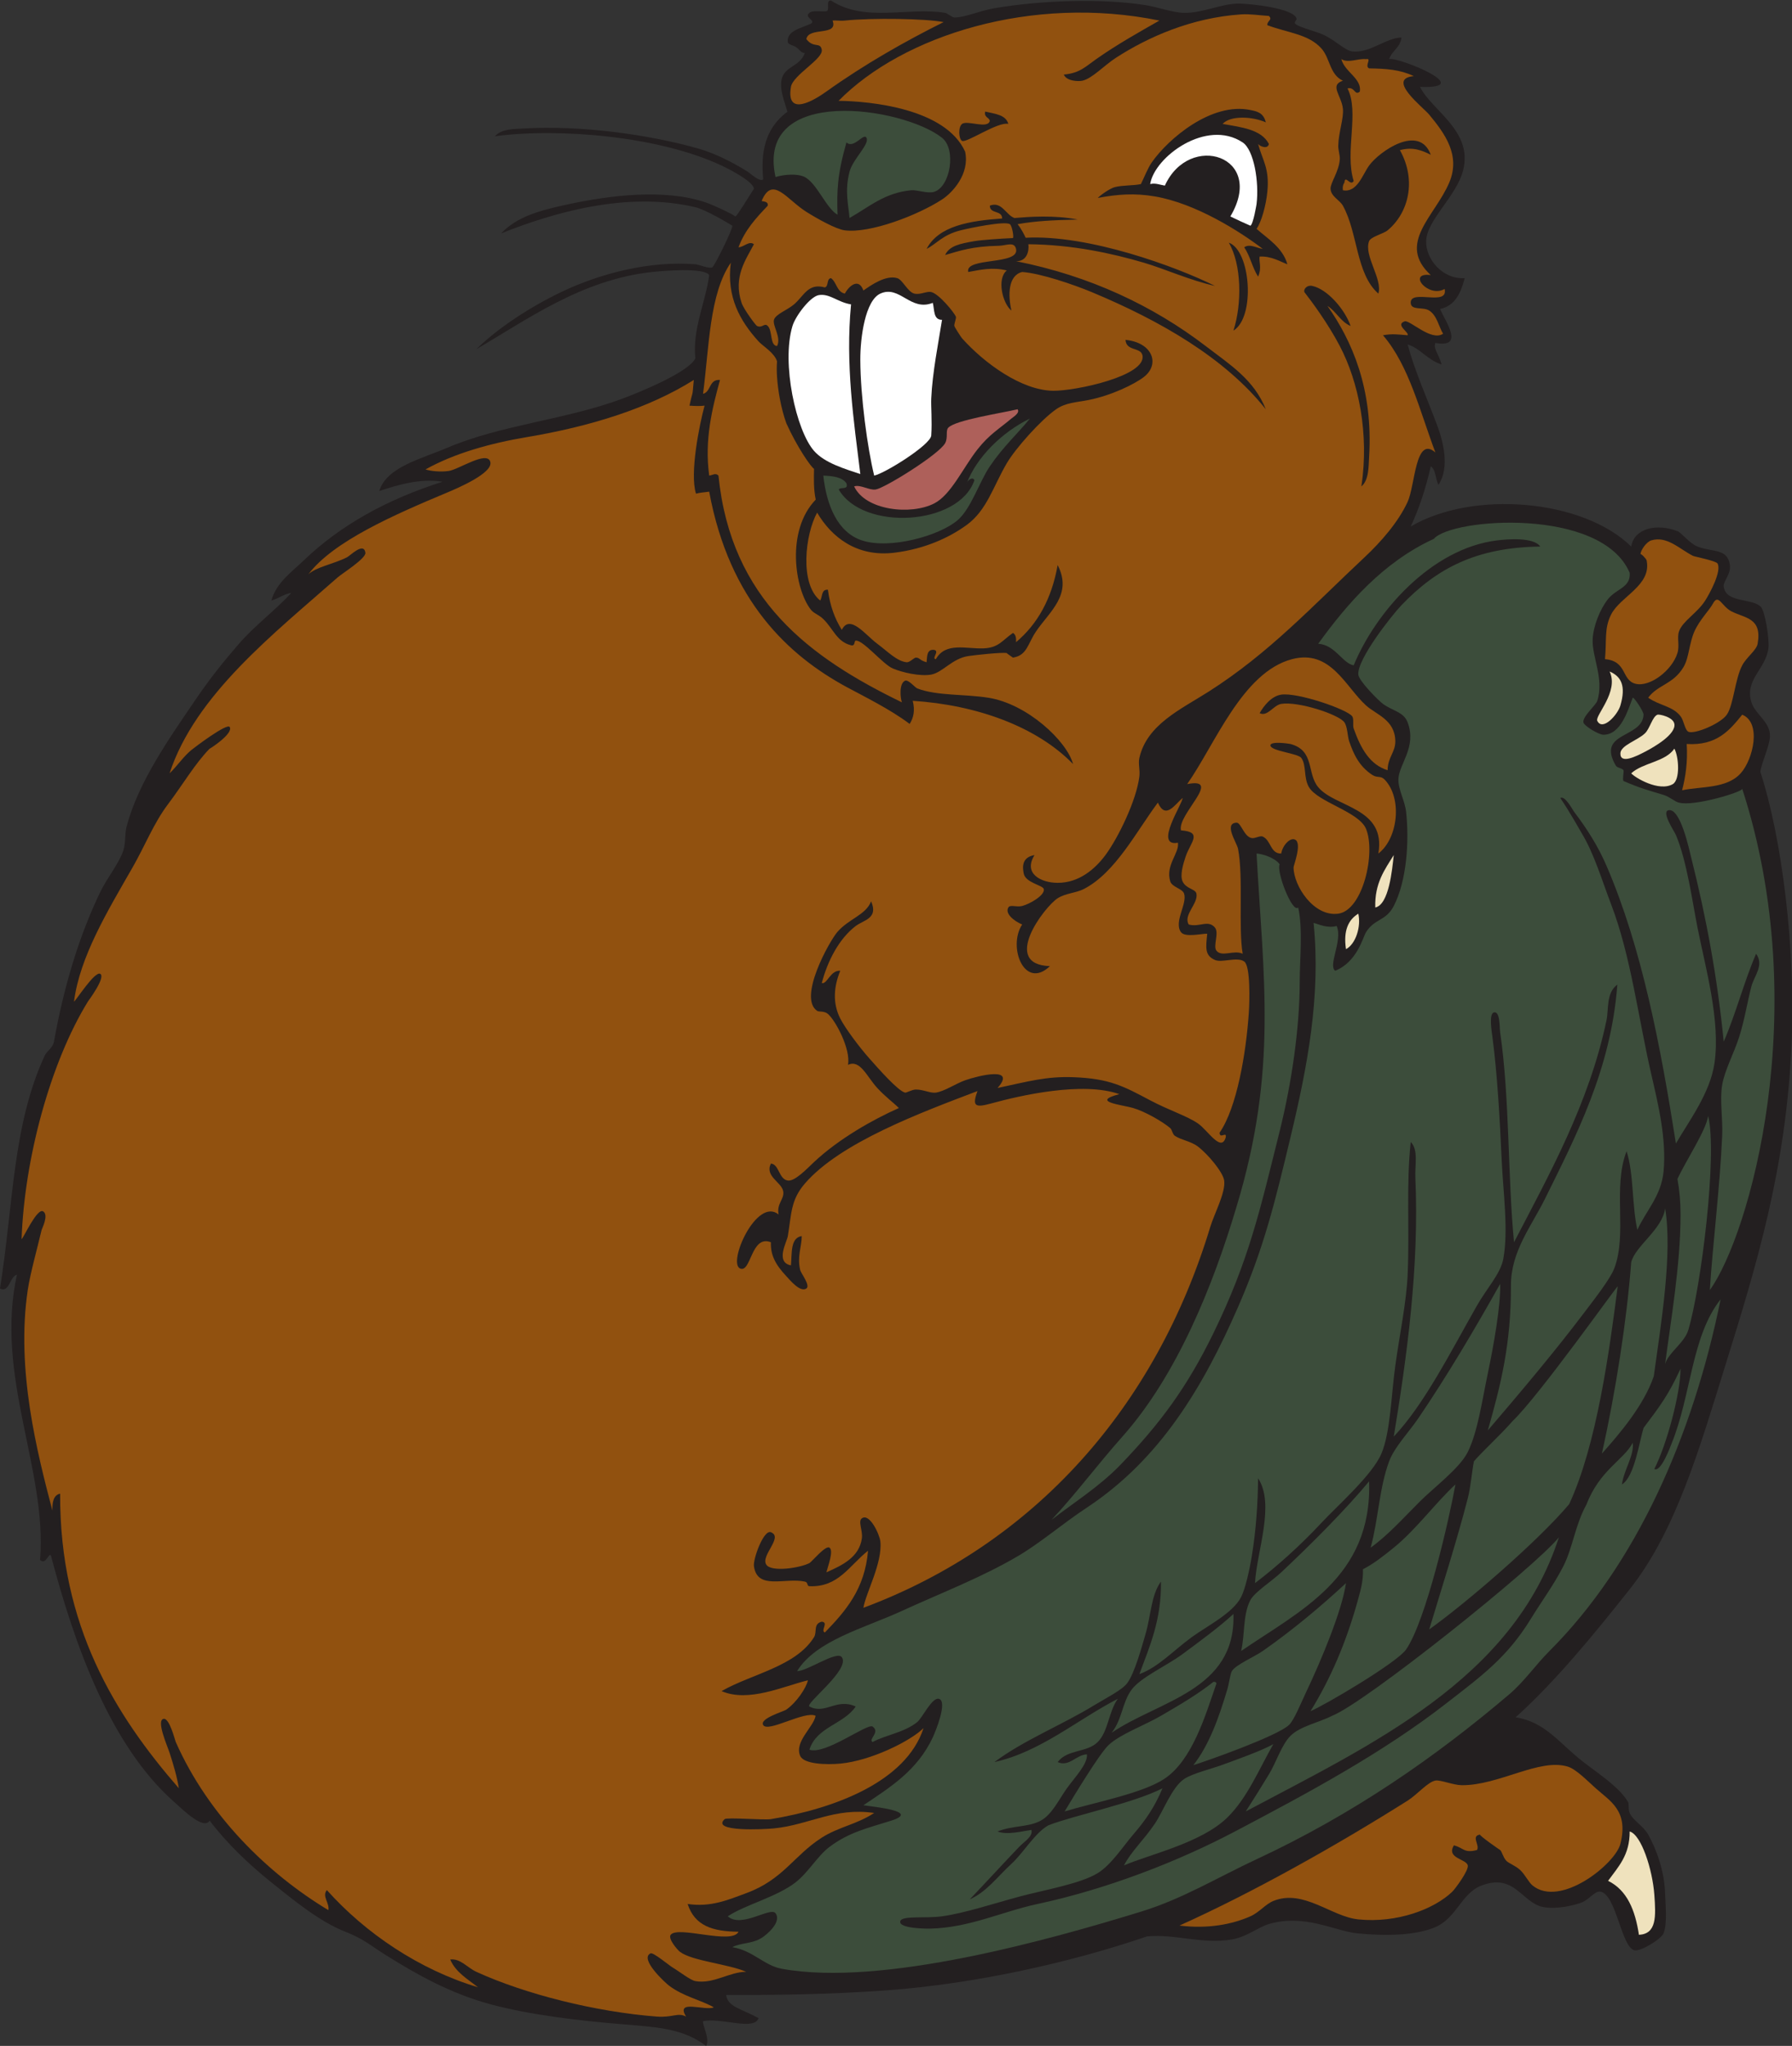 <?xml version="1.0" encoding="UTF-8" standalone="no"?>
<svg
   xmlns:dc="http://purl.org/dc/elements/1.1/"
   xmlns:cc="http://creativecommons.org/ns#"
   xmlns:rdf="http://www.w3.org/1999/02/22-rdf-syntax-ns#"
   xmlns:svg="http://www.w3.org/2000/svg"
   xmlns="http://www.w3.org/2000/svg"
   viewBox="0 0 743.68 848.64"
   height="848.64"
   width="743.68"
   xml:space="preserve"
   id="svg2"
   version="1.1"><rect x="0" y="0" width="743.68" height="848.64" fill="#333333" stroke="none"/><defs
     id="defs6" /><g
     transform="matrix(1.333,0,0,-1.333,0,848.64)"
     id="g10"><g
       transform="scale(0.1)"
       id="g12"><path
         id="path14"
         style="fill:#231f20;fill-opacity:1;fill-rule:evenodd;stroke:none"
         d="m 844.801,4497.6 c 15.082,55.19 63.785,89.24 100.801,124.8 113.858,109.38 259.508,190.21 431.998,244.8 -68.02,11.99 -142.79,-10.79 -196.8,-28.8 22.36,74.7 130.9,100.07 211.2,134.4 168.11,71.86 370.44,87.42 547.2,153.6 44.06,16.49 204,80.25 225.6,124.8 -9.57,91.65 31.99,174.81 43.2,259.19 -15.5,24.56 -147.4,12.84 -177.6,9.6 -220.63,-23.65 -392.2,-150.33 -547.2,-239.99 67.32,66.01 167.07,131.16 264,177.6 124.05,59.42 279.01,97.75 417.6,86.4 11.61,-0.95 41.53,-14.17 52.8,-9.61 6.15,2.5 64.24,119.46 62.4,129.61 -23.71,14.8 -86.33,50.77 -115.2,57.6 -214.9,50.78 -446.07,-18.18 -604.8,-81.6 48.73,51.01 114.77,70.72 211.2,91.2 124.76,26.49 297.52,49.58 427.2,4.8 20.98,-7.25 77.07,-32.79 91.2,-43.2 4.69,0.77 43.4,64.19 57.6,86.39 -2.32,20.27 -60.59,52.95 -100.79,72.01 -191.35,90.33 -502.31,118.15 -705.61,91.2 20.8,23.42 58.18,22.24 86.4,24 179.68,11.16 393.64,-18.77 547.2,-62.4 49.8,-14.16 103.99,-40.96 153.6,-72 7.41,-4.64 36.34,-32.58 48,-24 -3.83,51.92 -10.36,147.58 75.5,210.75 -8.52,30.02 -25.52,69.61 -17.9,101.24 9.95,41.27 56.93,38.66 72,81.61 -12.12,-0.64 -14.9,10.22 -28.8,19.19 -5.45,3.53 -23.07,7.02 -24,14.41 -4.38,34.77 38.23,42.5 72,57.59 16.43,10.54 -23.39,19.68 -4.8,33.61 10.31,8.89 35.16,3.23 52.8,4.8 12.39,3.62 -3.5,35.5 14.4,33.6 106.01,-69.48 240.59,-19.25 355.2,-38.4 7.18,-1.2 21.53,-14.28 28.8,-14.41 31.58,-0.53 79.19,21.03 124.8,28.81 143.35,24.45 331.91,31.52 470.39,9.59 40.72,-6.44 84.96,-23.48 120,-23.99 60.81,-0.91 116.12,29.74 172.81,28.8 33.03,-0.55 172.16,-14.3 177.6,-48 0.24,-1.49 -8.36,-10.86 -4.8,-14.41 12.88,-12.79 67.59,-23.15 96,-38.4 35.59,-19.1 61.41,-45.61 81.6,-47.99 55.13,-6.52 105.85,42.94 153.6,43.19 -3.66,-31.54 -29.72,-40.68 -38.4,-67.19 23.89,8.83 277.2,-93.19 96,-86.4 36.91,-74.08 165.29,-136.31 134.41,-259.2 -20.61,-81.97 -113.47,-154.48 -115.21,-220.81 -1.48,-55.99 50.78,-119.23 120,-115.19 -12.03,-45.57 -29.37,-85.82 -76.8,-96.01 18.76,-41.9 76.53,-121.92 -14.4,-105.59 -7.86,-17.87 11.63,-35.79 19.2,-67.21 -47.02,16.11 -66.05,50.7 -105.6,62.4 21.23,-80.27 59.68,-165.69 91.21,-249.6 20.12,-53.58 40.17,-133.4 4.79,-187.19 -10.16,19.32 -7.61,46.79 -24,57.6 -15.44,-67.76 -35.97,-130.43 -62.4,-187.2 192.47,113.42 535.46,85.87 686.4,-62.4 9.22,56.85 78.9,72.87 144,47.99 12.44,-4.75 37.55,-38.28 62.4,-47.99 47.77,-18.68 93.26,-4.41 100.81,-57.6 3.97,-28.04 -21.41,-50.82 -19.22,-67.2 6.91,-51.31 86.94,-34.85 115.21,-62.4 13.99,-13.64 27.56,-103.56 24.01,-129.61 -8.98,-65.58 -75.09,-97.94 -52.81,-167.99 12.3,-38.67 58.99,-60.79 57.6,-105.6 -0.95,-30.77 -27.88,-86.14 -29.9,-110.78 66.75,-204.87 110.71,-549.31 97.1,-849.22 -17.58,-386.98 -108.34,-683.8 -206.4,-998.4 -79.2,-254.1 -153.04,-513.65 -297.59,-696.01 -108.36,-136.69 -230.43,-286.45 -355.21,-398.4 92.8,-14.14 136.35,-81.296 211.2,-139.199 46.28,-35.789 113.38,-79.136 139.2,-124.793 3.33,-5.878 -0.45,-21.082 4.81,-33.601 9.62,-22.973 42.52,-40.395 57.59,-67.199 26.65,-47.395 51.55,-116.875 52.8,-187.2 0.47,-26.128 7.79,-87.332 -4.8,-120 -6.66,-17.312 -71.43,-58.003 -91.2,-52.8 -40.54,10.656 -56.54,174.453 -105.6,182.402 -17.23,2.781 -35.43,-24.824 -57.6,-33.602 -21.34,-8.457 -77.46,-22.375 -120,-14.406 -66.92,12.547 -88.34,106.211 -192,67.207 -63,-23.711 -77.83,-101.133 -144,-129.597 -62.52,-26.907 -158.88,-28.008 -244.8,-19.204 -68.69,7.036 -161.64,61.293 -273.6,28.801 -32.65,-9.472 -68.78,-40.254 -115.19,-48.008 -93.93,-15.664 -176.16,17.723 -264.01,9.598 -229.85,-78.836 -529.92,-147.508 -811.2,-167.996 -173.09,-12.598 -346.52,-14.949 -499.2,-14.395 4.11,-37.011 46.59,-42.402 100.8,-72 -13.81,-40.57 -115.9,2.555 -172.8,-9.601 -2.89,-10.535 22.41,-55.969 9.6,-76.797 -70.02,51.914 -140.67,57.648 -259.2,67.195 -138.93,11.195 -291.57,29.613 -412.79,62.407 -123.26,33.328 -227.3,91.453 -326.41,153.589 -44.64,28 -68.02,49.817 -124.8,72.004 -79.97,31.25 -160.415,97.598 -230.399,153.606 C 774.602,564.973 705.816,630.84 652.805,700.789 633.906,671.184 573.02,731.379 537.602,763.191 342.207,938.75 231.93,1247.88 158.402,1526.4 c -7.781,7.99 -14.785,-30.84 -33.601,-14.41 C 147.344,1793.95 -16.91,2083.98 52.805,2400 29.566,2393.32 29.031,2342.09 0,2356.8 c 41.68,259.88 38.66,507.35 139.199,724.79 6.324,13.66 25.442,24.43 28.805,43.21 30.238,168.85 77.367,327.34 144,465.59 21.859,45.37 57.715,87.21 71.996,129.6 7.645,22.7 4.301,51.18 9.598,72.01 35.933,141.16 139.047,284.9 216.004,398.39 42.332,62.44 86.839,118.07 134.398,172.8 49.801,57.32 111.613,102.46 163.203,158.41 -23.176,-3.76 -37.73,-16.69 -62.402,-24 v 0" /><path
         id="path16"
         style="fill:#91510f;fill-opacity:1;fill-rule:evenodd;stroke:none"
         d="m 2937.6,6297.6 c -119.17,-59.46 -246.59,-131.41 -364.8,-216 -36.08,-25.83 -126.56,-82.05 -110.4,14.4 6.16,36.78 100.67,87.01 96,115.2 -4.32,26.01 -25.49,3.8 -48,33.6 6.83,39.16 100.4,7.67 81.6,57.6 10.87,1.26 23.08,-1.6 38.4,0 83.69,8.69 253.53,6.18 307.2,-4.8 v 0" /><path
         id="path18"
         style="fill:#3c4d3b;fill-opacity:1;fill-rule:evenodd;stroke:none"
         d="m 2644.8,5688 c -3.36,41.01 -15.59,84.47 0,144 10.48,40 63.45,85.8 52.8,105.6 -9.02,16.78 -39.09,-35.8 -62.4,-14.41 -28.87,-100.93 -30.05,-152.33 -27.66,-225.12 -36.87,21.06 -66.06,103.57 -106.74,119.53 -19.94,7.82 -56.84,6.87 -86.4,-2.07 -63.38,287.96 396.23,218.6 518.4,122.07 44.79,-35.4 26.47,-151.33 -24,-168.01 -20.26,-6.69 -53.76,6.56 -72,4.8 -82.43,-7.91 -129.39,-50.73 -192,-86.39 v 0" /><path
         id="path20"
         style="fill:#ffffff;fill-opacity:1;fill-rule:evenodd;stroke:none"
         d="m 3830.4,5692.8 c 111.91,188.53 -127.74,264.04 -203.85,96 -13.97,2.12 -29.65,8.97 -45.75,4.79 13.22,84.49 175.2,204.52 288,129.6 35.12,-23.31 51.66,-123.03 43.2,-191.99 -0.05,-0.36 -10.15,-62.63 -19.2,-67.2 -22.72,10.1 -37.16,16.54 -62.4,28.8 v 0" /><path
         id="path22"
         style="fill:#ffffff;fill-opacity:1;fill-rule:evenodd;stroke:none"
         d="m 2904,5424 c 5.67,-21.54 1.21,-53.19 28.8,-52.8 -11.63,-73.52 -29.78,-162.82 -33.6,-244.8 -1.14,-24.58 3.1,-70.62 0,-115.2 -1.5,-28.66 -144.01,-117.77 -177.6,-124.8 -20.85,84.87 -42.74,245.18 -43.2,360 -0.28,70.45 15.41,185.06 62.4,206.4 60.37,27.4 93.5,-56.72 163.2,-28.8 v 0" /><path
         id="path24"
         style="fill:#ffffff;fill-opacity:1;fill-rule:evenodd;stroke:none"
         d="m 2649.6,5419.19 c -18.2,-185.97 8.78,-364.61 28.8,-527.99 -47.92,16.22 -110.65,34.07 -144,71.99 -56.06,63.75 -102.13,273.6 -67.2,388.81 9.56,31.53 55.11,91.37 81.6,96 34.19,5.96 58.7,-22.14 100.8,-28.81 v 0" /><path
         id="path26"
         style="fill:#ae605a;fill-opacity:1;fill-rule:evenodd;stroke:none"
         d="m 3168,5092.8 c 8.36,-11.39 -14,-24.4 -19.2,-28.8 -37.8,-32.07 -68.52,-48.97 -105.6,-96 -45.2,-57.35 -81.91,-140.81 -134.4,-168.01 -72.36,-37.48 -214.45,-22.45 -249.6,52.8 19.54,6.52 46.78,-12.75 67.2,-9.6 28.09,4.33 196.5,108.88 216,144.01 9.65,17.37 1.06,38.55 9.6,48 21.83,24.13 165.18,45.45 216,57.6 v 0" /><path
         id="path28"
         style="fill:#91510f;fill-opacity:1;fill-rule:evenodd;stroke:none"
         d="m 4996.8,4315.2 c 5.54,62.03 -2.75,95.66 19.2,139.19 28.41,56.35 126.57,90.27 110.39,168.01 -1.23,5.96 -18.96,23.2 -19.19,19.2 0.75,13.2 18.78,38.7 33.6,43.19 48.88,14.84 87.62,-26.63 129.6,-47.99 5.71,-2.91 71.9,-15.37 76.8,-24 13.17,-23.21 -23.05,-91.1 -38.4,-115.2 -25.04,-39.33 -70.36,-63.68 -81.6,-96 -6.85,-19.7 2.41,-43.6 -4.8,-67.21 -16.42,-53.74 -85.04,-106.29 -129.6,-96 -45.74,10.57 -25.81,70.79 -96,76.81 v 0" /><path
         id="path30"
         style="fill:#91510f;fill-opacity:1;fill-rule:evenodd;stroke:none"
         d="m 5131.2,4195.2 c 30.25,40.98 78.19,41.3 110.4,96 16.82,28.56 17.19,73.55 33.61,110.4 15.92,35.77 46.98,66.51 57.59,86.4 17.37,32.51 26.88,-8.18 57.6,-24 42.72,-22 95.85,-19.54 81.6,-100.81 -3.6,-20.53 -34.54,-41.6 -48,-67.19 -22.63,-43.06 -27.01,-123.4 -48,-153.6 -19.67,-28.31 -102.3,-62.42 -120,-52.81 -10.9,5.93 -13.49,34.51 -24,48.01 -24.83,31.88 -64.47,32.45 -100.8,57.6 v 0" /><path
         id="path32"
         style="fill:#91510f;fill-opacity:1;fill-rule:evenodd;stroke:none"
         d="m 4320,3969.59 c -55.2,17.29 -83.04,66.58 -105.6,129.61 -3.65,10.19 1.54,30.08 -4.8,38.4 -16.77,22 -170.33,74.68 -220.8,67.2 -30.42,-4.52 -54.09,-34.51 -67.2,-57.6 24.38,-12.24 42.68,24.67 67.2,28.8 51.8,8.71 179.61,-32.57 196.81,-57.61 9.53,-13.9 9.7,-43.67 14.39,-57.59 13.4,-39.77 31.04,-78.77 72,-105.6 16.42,-10.76 26.11,-1.74 38.4,-14.4 56.49,-58.17 41.91,-184.24 -19.2,-230.41 24.77,143.82 -134.09,142.49 -187.2,206.41 -36.23,43.59 -10.16,113.92 -86.4,134.4 -3.64,0.97 -64.03,10.03 -62.39,-4.8 1.88,-17.28 85.45,-24.21 95.99,-38.4 16.66,-22.43 6.69,-62.32 24.01,-91.2 28.22,-47.12 155.27,-75.94 177.59,-129.6 31.01,-74.55 -9.82,-253.61 -86.41,-264.01 -75.93,-10.3 -138.73,85.95 -139.19,144.01 -0.05,6.16 27.28,75.24 4.8,86.39 -15.44,7.66 -38.93,-17.46 -43.2,-43.2 -34.21,-0.73 -30.9,40.45 -57.6,52.8 -7.85,3.63 -23.56,-6.21 -33.6,-4.8 -24.68,3.5 -33.83,48.76 -48,48.01 -40.94,-2.2 1.04,-62.21 4.8,-81.6 16.99,-87.42 0.55,-244.98 14.4,-326.41 -26.6,13.29 -64.58,-11.49 -81.6,9.61 -11.48,14.23 9.13,55.39 -4.8,72 -21.38,25.47 -48.53,-0.09 -81.6,9.59 -17.83,29.81 30.31,65.01 24,96.01 -3.06,15.05 -32.63,14.42 -43.2,38.39 -8.44,19.13 1.6,52.72 9.6,76.81 14.73,44.32 54.81,76.66 -14.4,81.6 -13.14,48.38 132.29,166.35 19.2,144 86.94,123.75 171.69,348.08 326.4,388.8 120.17,31.62 166,-85.59 230.4,-144 31.63,-28.68 89.74,-44.15 91.2,-110.4 0.79,-35.42 -23.48,-49.73 -24,-91.21 v 0" /><path
         id="path34"
         style="fill:#efe2bd;fill-opacity:1;fill-rule:evenodd;stroke:none"
         d="m 5011.2,4276.8 c 36.21,-15.3 51.29,-44.9 33.6,-105.6 -8.49,-29.15 -55.5,-81.16 -72,-48.01 -8.11,16.3 68.29,90.62 38.4,153.61 v 0" /><path
         id="path36"
         style="fill:#efe2bd;fill-opacity:1;fill-rule:evenodd;stroke:none"
         d="m 5160,4142.4 c 5.14,2.07 49.23,-6.89 52.8,-28.81 5.15,-31.61 -59.45,-69.95 -91.2,-86.39 -26.6,-13.79 -78.13,-40.21 -76.8,-4.8 0.94,24.99 54.05,40.1 76.8,62.4 14.92,14.63 22.68,51.27 38.4,57.6 v 0" /><path
         id="path38"
         style="fill:#91510f;fill-opacity:1;fill-rule:evenodd;stroke:none"
         d="m 5424,4142.4 c 60.59,-24.45 34.47,-138.88 -4.8,-182.4 -43.7,-48.45 -123.71,-40.25 -182.4,-52.8 10.91,41.89 17.81,87.79 14.4,144 93.73,-5.74 133.37,42.62 172.8,91.2 v 0" /><path
         id="path40"
         style="fill:#efe2bd;fill-opacity:1;fill-rule:evenodd;stroke:none"
         d="m 5212.8,4036.8 c 13.88,-25.76 18.41,-96.34 -4.8,-110.4 -43.21,-25.13 -118.71,20.67 -129.6,33.6 36.85,33.54 105.78,35.02 134.4,76.8 v 0" /><path
         id="path42"
         style="fill:#efe2bd;fill-opacity:1;fill-rule:evenodd;stroke:none"
         d="m 4339.2,3705.6 c -5.08,-46.39 -15.03,-154.24 -57.6,-163.2 -2.25,75.85 29.42,117.78 57.6,163.2 v 0" /><path
         id="path44"
         style="fill:#efe2bd;fill-opacity:1;fill-rule:evenodd;stroke:none"
         d="m 4228.8,3523.19 c 9.13,-39.58 -7.78,-94.58 -38.4,-110.39 -8.65,58.25 7.55,91.65 38.4,110.39 v 0" /><path
         id="path46"
         style="fill:#3c4d3b;fill-opacity:1;fill-rule:evenodd;stroke:none"
         d="m 5317.98,2893.98 c 29.5,-119.36 -22.02,-534.28 -61.98,-666.78 -12,-39.81 -62.07,-69.82 -72,-105.61 16.57,129.87 48,305.51 48,465.61 0,38.2 -3.33,75.6 -9.6,110.4 26.14,57.2 89.41,151.39 95.58,196.38 v 0" /><path
         id="path48"
         style="fill:#3c4d3b;fill-opacity:1;fill-rule:evenodd;stroke:none"
         d="m 5184,2606.4 c 23.63,-141.6 -13.29,-363.05 -35.34,-522.75 -31.48,-91.98 -108.64,-181.27 -161.46,-240.46 43.18,194.99 77.25,412.81 91.2,595.21 12.37,51 97.35,102.14 105.6,168 v 0" /><path
         id="path50"
         style="fill:#3c4d3b;fill-opacity:1;fill-rule:evenodd;stroke:none"
         d="m 5036.34,2363.43 c -25.6,-199.58 -65.36,-494.03 -151.09,-677.71 -98.44,-116.73 -321.62,-308.32 -435.65,-389.72 35.9,119.8 85.67,274.19 120,407.99 9.89,38.54 12.26,80.94 19.2,115.21 27.99,32.44 84.09,83.36 120,124.79 83.43,79.6 326.49,423.18 327.54,419.44 v 0" /><path
         id="path52"
         style="fill:#3c4d3b;fill-opacity:1;fill-rule:evenodd;stroke:none"
         d="m 4262.4,1756.8 c 10.15,-299.76 -217.24,-403.56 -398.4,-528 12.25,51.99 4.91,112.74 28.8,158.4 13.09,25.01 66.04,58.3 96,86.39 91.11,85.44 201.63,196.07 273.6,283.21 v 0" /><path
         id="path54"
         style="fill:#3c4d3b;fill-opacity:1;fill-rule:evenodd;stroke:none"
         d="m 4531.2,1747.2 c -18.93,-105.68 -91.47,-423.75 -153.6,-513.61 -28.64,-41.39 -255.29,-174.66 -297.6,-192 60.82,98.53 111.13,212.25 148.8,350.4 7.57,27.74 15.73,56.37 14.4,91.2 32.86,16.61 65.32,42.36 96,67.21 69.16,56.01 131.17,140.83 192,196.8 v 0" /><path
         id="path56"
         style="fill:#3c4d3b;fill-opacity:1;fill-rule:evenodd;stroke:none"
         d="M 4853.25,1582.62 C 4710.17,1138.88 4266.24,936.25 3878.4,729.602 c 24.65,38.062 46.81,74.031 72,115.195 22.49,36.734 39.25,91.824 67.2,120 29.84,30.074 90.71,42.133 129.6,62.403 102.1,39.55 632.01,463.03 706.05,555.42 v 0" /><path
         id="path58"
         style="fill:#3c4d3b;fill-opacity:1;fill-rule:evenodd;stroke:none"
         d="m 4190.4,1440 c -12.21,-85.49 -76.85,-240.07 -124.79,-340.8 -14.85,-31.18 -36.92,-86.17 -52.81,-100.802 -37.71,-34.699 -249.95,-109.882 -297.59,-124.804 48.4,61.648 78.68,145.016 105.59,235.206 5.59,18.73 9.5,49.83 14.41,57.6 12.52,19.88 70.79,44.8 95.99,62.4 93.7,65.41 181.07,138.79 259.2,211.2 v 0" /><path
         id="path60"
         style="fill:#3c4d3b;fill-opacity:1;fill-rule:evenodd;stroke:none"
         d="m 3840,1343.99 c 8.11,-238.51 -232.8,-269.59 -379.2,-369.595 33.12,41.585 32.79,94.855 62.4,134.405 28.91,38.61 107.96,73.24 158.4,110.4 59.79,44.04 116.39,86.14 158.4,124.79 v 0" /><path
         id="path62"
         style="fill:#3c4d3b;fill-opacity:1;fill-rule:evenodd;stroke:none"
         d="m 3314.55,729.602 c 28.11,47.046 108.39,179.753 136.65,206.394 36.33,34.258 109.41,60.059 163.2,91.204 61.41,35.55 117.75,69.19 163.2,105.59 5.58,0.78 8.54,-1.05 9.6,-4.79 -34.75,-100.61 -75.56,-240.297 -163.2,-297.602 -69.08,-45.171 -215.85,-72.546 -309.45,-100.796 v 0" /><path
         id="path64"
         style="fill:#3c4d3b;fill-opacity:1;fill-rule:evenodd;stroke:none"
         d="m 3964.25,939.141 c -45.16,-79.676 -81.31,-168.008 -143.45,-228.743 -81.07,-79.246 -243.44,-114.89 -321.6,-148.804 23.53,44.976 60.64,77.515 96.01,129.597 26.02,38.332 53.21,113.77 91.18,139.207 27.89,18.665 86.6,31.321 129.61,48 12.69,4.922 113.12,39.747 148.25,60.743 v 0" /><path
         id="path66"
         style="fill:#91510f;fill-opacity:1;fill-rule:evenodd;stroke:none"
         d="m 4598.4,609.602 c -40.84,-11.086 -41.64,6.921 -72.01,14.39 -24.59,-40.769 38.55,-41.734 43.21,-62.398 3.54,-15.703 -39.87,-73.742 -48,-81.594 -56.69,-54.687 -172.71,-98.699 -292.8,-86.406 -84.41,8.64 -170.05,95.066 -264,57.597 -25.05,-9.992 -44.06,-35.632 -72,-48 -56.75,-25.117 -132.49,-39.753 -220.8,-28.796 226.44,101.906 485.21,246.816 710.4,388.796 29.94,18.887 62.16,57.832 86.4,62.407 15.45,2.91 55.09,-14.114 81.6,-14.407 115.71,-1.25 242.26,85.403 331.2,57.61 24.83,-7.766 59.75,-43.266 86.4,-67.207 44.68,-40.141 102.83,-69.68 76.8,-172.793 -15.89,-62.973 -187.33,-200.285 -273.6,-129.602 -12.2,9.992 -23.2,33.789 -38.4,47.996 -14.71,13.75 -35.16,20.453 -43.2,28.801 -9.84,10.215 -13.53,28.574 -19.2,33.606 3.88,-3.442 -68.63,47.019 -62.4,47.996 -29.64,-4.629 -0.19,-32.207 -9.6,-47.996 v 0" /><path
         id="path68"
         style="fill:#efe2bd;fill-opacity:1;fill-rule:evenodd;stroke:none"
         d="m 5073.61,667.195 c 36,-9.715 71.06,-117.976 76.79,-196.797 4.94,-67.898 7.44,-121.804 -48,-124.8 -11.45,76.55 -36.88,139.109 -96.01,167.996 30.84,42.765 67.8,79.414 67.22,153.601 v 0" /><path
         id="path70"
         style="fill:#91510f;fill-opacity:1;fill-rule:evenodd;stroke:none"
         d="m 3667.2,3743.99 c 4.92,-32.58 -39.21,-69.34 -24,-120 5.58,-18.56 37.98,-22.49 43.19,-38.39 10.47,-31.91 -32.92,-88.22 -9.59,-120 12.83,-17.49 66.21,-3.8 81.6,-4.8 -4.36,-43.35 -8.3,-67.44 24,-81.6 22.07,-9.68 69.03,10.84 91.21,-4.81 19.87,-14.02 16.6,-125.5 14.39,-158.39 -8.46,-126.2 -37.16,-296.6 -91.2,-374.41 0.87,-20.91 22.81,5.73 19.2,-14.39 -13.93,-48.22 -55.67,22.04 -86.4,43.2 -34.27,23.59 -88.31,40.06 -148.8,71.99 -81.13,42.84 -125.04,67.98 -240,72 -83.94,2.95 -138.68,-13.13 -235.19,-33.6 60.82,68.48 -60.05,38.27 -100.81,24.01 -28.3,-9.91 -64.9,-34.67 -91.19,-38.4 -17.39,-2.46 -38.4,9.67 -62.41,9.6 -11.96,-0.04 -29.27,-10.71 -33.6,-9.6 -22.19,5.64 -80.83,72.34 -110.4,105.59 -33.31,37.48 -75.93,94.99 -91.2,124.81 -24.76,48.38 -19.94,100.51 0,148.8 -31.12,2.23 -40.44,-42.63 -57.6,-38.4 17.72,68.07 53.38,137.85 105.6,177.6 24.77,18.84 71.49,23.39 48,76.8 -16.89,-43.2 -69.58,-53.81 -105.59,-96 -24.65,-28.87 -122.57,-204.11 -62.41,-244.81 5.72,-3.86 21.9,0.41 33.6,-9.6 23.3,-19.91 71.58,-109.49 62.4,-158.4 37.89,17.89 58.34,-36.38 91.2,-72 26.19,-28.38 49.24,-44.35 67.2,-62.39 -80.16,-35.61 -186.43,-95.26 -264,-168 -21.97,-20.61 -59.54,-60.68 -81.6,-57.61 -28.45,3.98 -27.04,50.95 -52.8,52.81 -19.79,-40.23 33.57,-57.57 38.4,-86.4 4.14,-24.74 -21.36,-38.03 -14.4,-72 -68.27,55.4 -159.39,-150.74 -120,-168 34.71,-15.22 33.82,105.94 96,81.59 -1.39,-39.13 13.48,-68.88 48,-105.59 10.46,-11.13 43.13,-51.61 62.4,-38.4 13.55,9.27 -16.73,46.98 -19.2,57.59 -10.05,43.2 4.83,71.62 4.8,105.61 -35.89,-5.71 -30.03,-53.16 -33.6,-91.2 -49.62,9.66 -12.52,73.23 -9.6,91.2 11.52,70.94 9.03,112.27 52.8,163.19 110.12,128.12 363.97,222.05 537.6,288 -17.47,-47.64 -7.34,-52.3 43.19,-38.4 90.16,24.83 284.51,69.14 398.41,28.8 -91.16,-23.7 8.12,-32.9 43.2,-43.19 36.67,-10.76 90.84,-41.76 115.2,-62.4 5.82,-4.93 7.07,-19.09 14.4,-24.01 20.24,-13.57 49.62,-16.49 72,-33.59 32.07,-24.5 78.13,-80.16 81.6,-105.61 5.06,-37.11 -30.93,-103.44 -43.2,-143.99 -169.69,-560.84 -547.16,-986.67 -1080,-1185.61 7.65,47.04 59.66,139.03 52.8,206.41 -2.19,21.53 -33.57,89.46 -57.6,71.99 -12.84,-9.32 3.42,-38.25 0,-62.39 -8.32,-58.79 -60.79,-83.63 -110.4,-105.61 4.68,19.29 23.39,67.09 9.6,76.81 -12.14,8.55 -55.02,-44.17 -62.4,-48.01 -29.54,-15.34 -119.14,-28.91 -134.4,-4.79 -18.18,28.75 54.22,85.06 14.4,100.8 -22.6,8.92 -55.87,-83.35 -52.8,-105.61 10.42,-75.52 95.86,-34.9 158.4,-47.99 11.37,-2.39 5.43,-14.05 14.4,-14.4 90.36,-3.6 123.36,63.6 182.4,110.39 -9.92,-119.68 -70.6,-188.59 -134.4,-254.39 -14.6,6.18 13.09,31.17 -9.6,33.6 -27.2,-6.43 -14.12,-32.15 -24,-48.01 -57.2,-91.8 -193.58,-114.05 -287.99,-167.99 84.23,-36.47 192.57,15.32 268.79,33.6 -4.79,-23.05 -34.64,-68.32 -67.2,-91.2 -8.74,-6.15 -84.12,-27.49 -72,-48.002 14.57,-24.668 129.85,45.622 163.2,28.802 -6.36,-35.509 -66.94,-80.481 -48,-124.805 10.97,-25.657 80.65,-28.125 124.8,-23.997 96.01,8.973 219.27,70.567 259.21,110.403 C 2820.1,819.973 2594.25,737.676 2400,705.598 c -21.11,-3.489 -137.38,6.132 -144,0 -43.61,-40.422 122.27,-31.907 153.6,-28.801 109.86,10.898 188.99,66.25 312,48 -55.51,-36.203 -111.09,-43.391 -163.2,-76.801 -87.67,-56.219 -119.69,-130.215 -235.2,-172.801 -57.31,-21.132 -110.14,-44.172 -182.4,-33.601 22.06,-68.11 77.61,-85.656 158.4,-86.399 -20.35,-41.64 -188.88,19.864 -211.2,-9.597 -9.02,-11.914 20.66,-46.594 28.8,-52.805 37.79,-28.801 152.52,-38.203 206.4,-62.395 -51.29,0.649 -102.11,-38.843 -158.4,-28.804 -15.23,2.722 -48.05,28.711 -72,43.203 -10.41,6.297 -59.1,46.902 -67.2,43.199 -36.48,-16.695 46.33,-92.359 57.6,-100.801 45.34,-33.941 96.61,-43.465 139.2,-67.195 -27.17,-12.227 -120.81,26.746 -86.4,-28.809 -25.92,13.567 -42.07,-3.781 -91.2,0 -190.33,14.649 -408.5,69.289 -561.6,139.207 -28.77,13.137 -49.72,42.344 -81.6,38.403 17.39,-40.215 54.42,-60.793 86.4,-86.406 -183.28,55.125 -350.23,168.171 -470.4,302.402 -16.08,-19.531 8.75,-39.074 4.8,-62.402 -187.412,112.703 -373.306,293.359 -475.197,523.203 -2.539,5.718 -19.754,76.522 -38.402,72.002 -22.938,-5.56 12.898,-85.823 19.203,-105.608 12.172,-38.203 22.371,-70.969 28.797,-110.398 -197.996,227.806 -371.34,505.186 -369.598,916.806 -21.019,-4.59 -24.621,-26.58 -24,-52.8 -46.894,178.44 -113.871,437.61 -76.797,686.39 7.781,52.27 30.43,132.56 43.196,187.21 0.902,3.86 23.035,46.03 4.796,57.6 -18.992,12.04 -62.379,-85.25 -67.195,-86.4 8.793,249.42 89.219,548.83 206.402,739.19 0.997,1.63 56.754,76.03 38.399,86.41 -16.762,9.47 -76.344,-84.43 -81.606,-86.41 18.04,139.57 103.977,280.76 182.407,417.61 38.836,67.77 65.703,137.67 110.398,196.79 45.735,60.51 83.637,125.92 129.602,172.81 -2.903,-2.96 74.539,46.17 62.394,67.19 -7.988,13.84 -112.5,-65.74 -120,-71.99 -25.011,-20.85 -43.933,-49.89 -67.195,-72 79.73,243.75 324.223,434.15 523.196,609.59 13.66,12.05 88.96,59.16 86.4,76.81 -5.01,34.53 -47.12,-9.17 -57.6,-14.4 -43.04,-21.48 -95.52,-29.73 -120,-52.8 76.93,102.18 265.64,184.75 432,254.39 33.2,13.9 144.86,61.39 134.41,96 -10.71,35.41 -98.44,-24.5 -129.61,-28.79 -25.04,-3.46 -53.89,-0.9 -72,4.8 90.45,50.56 202.91,81.68 316.8,100.8 196.28,32.94 377.84,89.21 518.4,177.6 -5.35,-61.86 -1.64,-24.48 -13.38,-79.94 17.85,-1.22 32.01,-1.76 46.89,0 -16.21,-60.19 -46.72,-210.68 -26.65,-273.9 14,3.88 24.84,3.76 41.07,6.31 63.2,-342.11 249.45,-511.25 427.27,-607.68 51.09,-27.7 138.07,-70.28 196.8,-115.2 11.91,18.58 17.41,41.32 9.6,72.01 199.99,-12.85 386.4,-80.78 499.2,-196.81 -19.64,72.23 -143.31,187.5 -264,206.41 -74.81,11.71 -159.42,5.53 -220.8,28.79 -7.6,2.88 -27.8,28.71 -38.4,24.01 -18.91,-8.39 -14.91,-53.68 -9.6,-67.2 -286.64,138.95 -532.1,319.1 -571.2,705.6 -8.97,9.39 -17.58,1.48 -28.8,0 -15.44,111.92 9.77,210.49 33.6,297.6 -34.81,2.81 -27.26,-36.74 -52.8,-43.2 19.24,145.56 19.36,310.23 86.4,407.99 -13.52,-106.46 28.31,-180.65 86.4,-244.79 13.19,-14.57 49.9,-35.55 57.6,-62.4 -1.5,-16.96 -0.91,-33.49 0,-48.01 2.67,-42.39 12.21,-97.72 28.8,-144 33.39,-74.38 77.02,-136.77 86.4,-142.17 -0.59,-28.47 -1.76,-63.73 5.24,-95.79 -93.51,-96.59 -65.48,-278.94 -14.84,-342.84 9.16,-11.55 24.16,-14.88 38.4,-28.8 31.74,-31.01 41.56,-70.33 86.4,-81.6 13.74,-3.45 8.94,13.65 14.4,14.41 22.48,3.12 84.68,-73.36 115.2,-86.4 29.15,-12.46 85.21,-25.6 120,-19.2 35.51,6.52 65.12,49.89 115.2,57.59 22.58,3.48 102.55,11.9 120,9.6 -2.87,0.38 19.56,-14.34 19.21,-14.39 44.2,6.84 45.71,42.89 72,81.6 42.17,62.13 114.55,114.84 67.19,206.4 -18.44,-104.77 -62.59,-183.82 -129.6,-240 1,13.79 -1.22,24.38 -9.59,28.8 -34.06,-23.77 -44.48,-46.02 -91.21,-48.01 -53.9,-2.29 -118.37,20.6 -148.79,-33.59 -14.81,1.7 12.63,24.45 -4.81,28.79 -23.73,2.94 -22.12,-19.48 -24,-38.39 -21.9,5.6 -21.56,14.81 -33.6,14.4 -5.9,-0.2 -18.84,-15.44 -28.8,-14.4 -30.44,3.17 -59.92,34.49 -91.2,57.59 -36.96,27.3 -85.11,93.54 -110.4,43.21 -21.62,34.37 -36.92,75.08 -43.2,124.8 -21.1,1.9 -16.56,-21.84 -24,-33.6 -64.71,51.74 -46.97,206.15 -9.6,273.6 44.52,-75.99 123.45,-139 240,-124.8 95.73,11.66 172.39,47.64 225.6,86.4 62.93,45.84 82.14,119.14 124.8,192 26.86,45.86 105.33,134.25 153.6,168 29.97,20.95 63.13,21.36 100.8,28.8 72.07,14.21 143.99,49.59 172.8,71.99 50.38,39.2 27.32,106.9 -57.6,115.2 2.42,-36.14 47.33,-22.03 52.8,-47.99 13.57,-64.37 -209.83,-111.44 -278.4,-110.41 -98.13,1.5 -213.5,85.39 -283.19,163.2 -3.39,3.77 -23.08,34.51 -24.01,38.41 -1.41,5.98 6.7,24.2 4.8,28.8 -5.81,14.05 -53.23,71.6 -76.8,76.8 -14.72,3.24 -34.22,-9.46 -52.81,-4.8 -20.28,5.08 -36.3,42.95 -52.79,48 -35.53,10.86 -81.61,-21.72 -105.6,-38.4 -14.61,41.21 -45.56,13.61 -57.6,-9.6 -25.36,5.04 -25.4,35.39 -43.2,48 -14.6,-1.41 -6.61,-25.39 -19.2,-28.8 -52.25,14.52 -64.68,-26.07 -96,-52.81 -21.17,-18.06 -57.55,-30.52 -62.4,-47.99 -5.14,-18.53 23.68,-54.8 9.6,-81.61 -22.8,1.9 -13.36,46.35 -28.8,62.41 -10.58,11 -17.14,-7.68 -33.6,0 -4.07,1.9 -41.28,51.88 -48,72 -27.09,81.13 14,135.44 38.4,182.4 -15.11,11.6 -30.48,-8.61 -48,-9.6 19.7,53.9 55.3,91.9 91.2,129.6 1.46,12.66 -10.02,12.37 -19.2,14.4 33.52,81.35 78,4.77 139.2,-33.6 34.28,-21.5 92.24,-54.13 120,-57.61 78.86,-9.86 226.9,46.97 302.4,96.01 32.34,20.99 86.83,79.29 72,148.79 -60.98,134.47 -294.35,157.11 -394.04,158.26 200.41,203.4 602.19,330.92 998.84,249.75 -65.44,-37.15 -131.76,-74.41 -196.8,-120 -33.32,-23.36 -50.91,-43.65 -100.8,-48.01 8.09,-20.47 44.86,-21.97 57.6,-19.19 30.73,6.68 67.63,47.55 105.61,72 99.07,63.79 234.17,124.04 388.79,134.4 28.36,1.9 58.71,-3.23 86.4,-4.8 12.92,-12.48 -5.87,-14.48 -4.79,-28.8 64.68,-24.2 127.49,-27.46 168,-72 27.81,-30.59 25.2,-80.93 67.19,-100.8 -42.7,-13.88 -4.66,-45.62 0,-86.41 3.43,-30.02 -13.36,-73.19 -14.41,-115.2 -0.35,-14.87 5.7,-30.51 4.81,-43.2 -2.65,-37.81 -29.46,-73.13 -28.8,-91.2 0.88,-24.09 28.71,-35.29 38.4,-52.79 47.3,-85.34 40.18,-211.74 110.4,-273.6 14.11,44.82 -46.02,118.34 -28.8,163.19 5.28,13.74 44.6,22.86 57.6,33.6 64.73,53.51 91.23,154.54 38.4,249.61 40.45,10.97 68.21,-0.68 96,-14.4 -35.85,97.74 -160.19,10.18 -192,-33.6 -20.23,-27.86 -37.41,-85.64 -81.6,-76.81 -1.53,11.14 0.77,18.43 4.81,24.01 2.17,26.11 18.67,-13.38 28.79,4.79 -28.55,91.26 18.59,213.95 -19.19,288.01 22.52,6.44 22.43,-24.16 38.4,-9.6 6.48,40.72 -47.41,60.93 -57.61,100.8 22.1,-13.48 50.26,2.53 76.8,0 19.71,4.11 -5.69,-21.49 9.6,-28.81 54.1,-0.83 96.19,-3.77 139.2,-24 -87.13,-8.25 28.52,-96.45 48,-120 48.62,-58.73 98.33,-126.33 62.4,-211.19 -44.43,-104.95 -164.62,-189.51 -57.6,-288.01 -75.49,9.99 -8.57,-72.57 43.2,-43.19 12.58,-55.63 -107.3,1.02 -105.6,-43.2 0.96,-24.84 38.17,-11.5 57.6,-24.01 24.64,-15.84 29.72,-50.66 43.2,-71.99 -36.55,-25.37 -104.1,44.13 -120,38.4 -29.91,-10.78 14.99,-34.08 9.6,-43.21 -31.53,2.46 -46.45,5.23 -76.79,0 81.45,-94.53 114.88,-237.1 163.19,-364.79 -62.6,54.45 -62.87,-102.49 -86.4,-153.6 -29.05,-63.12 -83.2,-124.92 -134.4,-172.8 -162.09,-151.61 -296,-297.37 -484.8,-417.61 -87.05,-55.42 -192.25,-102.35 -216,-206.39 -4.17,-18.28 2.46,-36.81 0,-57.61 -8.82,-74.5 -66.59,-192.32 -105.6,-244.79 -31.21,-41.97 -81.09,-86.58 -148.8,-86.41 -51.82,0.13 -108.01,28.54 -72,86.41 -40.72,-7.03 -37.51,-38.41 -33.6,-57.6 5.87,-28.84 59.32,-36.11 62.4,-48 4.79,-18.48 -42.03,-46.22 -67.2,-52.8 -17.89,-4.69 -37.19,5.37 -43.2,-4.8 -11.37,-19.26 18.8,-42.85 43.2,-52.81 -45.88,-69.02 7,-205.57 86.4,-129.6 -154.42,4.99 -16.44,185.45 24,211.21 25.14,16.01 57.2,16.21 81.6,28.8 98.4,50.74 163.89,179.9 230.4,268.79 23.98,-53.38 51.52,-7.48 76.8,14.4 2.42,-14.6 -91.11,-152.96 -14.4,-139.2 z M 3892.8,6024 c -120.86,25.34 -255.75,-89.41 -307.19,-163.2 -11.78,-16.89 -23.17,-45.73 -33.61,-67.21 -23.74,-5.23 -56.95,-3.09 -81.6,-9.59 -15,-3.97 -44.29,-24.66 -52.8,-33.61 61.93,11.67 114.72,15.47 177.61,4.81 127.35,-21.6 265.32,-109.09 335.99,-163.21 -17.86,1.97 -40.48,17.23 -57.59,4.81 18.32,-26.48 25.51,-64.09 43.19,-91.2 12.5,27.11 1.74,48.34 4.8,62.4 36.5,2.01 64.74,-16.07 86.4,-24 -14.91,53.09 -64,81.16 -96,110.39 14.72,20.15 29.39,72.12 33.61,115.2 7.16,73.38 -14.8,96.93 -28.81,148.81 5.67,-7.8 30.39,-17.45 33.6,0 -23.31,45.48 -85.64,51.95 -144.01,62.4 24.18,27.13 94.05,23.18 134.41,4.8 -7.19,31.48 -30.35,34.69 -48,38.4 z m -811.2,-33.61 c -6.21,-26.71 -69.67,2.85 -86.39,-9.59 -12.52,-9.32 -10.87,-46.95 0,-52.8 13.62,-7.36 112.17,60.77 143.99,52.8 -7.81,28.99 -42.34,31.25 -72,38.4 -4.17,-18.57 11.73,-17.08 14.4,-28.81 z m 38.4,-303.9 c -101.56,-7.23 -197.94,-22.96 -235.2,-94.5 31.33,15.44 48.53,43.14 105.6,57.6 27.15,6.89 137.55,29.86 153.6,19.2 6.72,-4.46 12.98,-39.37 9.61,-43.19 -37.87,-1.68 -99.25,-5.93 -120,-9.61 -44.67,-7.9 -77.75,-14.2 -91.21,-43.2 45.33,12.95 83.45,27.23 168,28.81 22.87,0.78 47.35,13.85 52.8,-9.61 12.03,-51.7 -159.8,-25.01 -148.8,-72 37.18,6.68 75.28,15.94 120,4.81 -31.62,-25.66 -13.43,-102.44 14.4,-124.81 -10.91,48.39 -10.43,109.48 33.6,120 56.67,-3.73 160.88,-39.43 216,-62.39 214.57,-89.41 415.31,-205.22 542.4,-364.8 -36.89,92.28 -110.19,137.87 -187.19,196.79 -163.04,124.76 -360.43,218.4 -590.41,264 33.52,-1.02 41.23,31.13 38.4,52.81 137.96,-1.35 261.6,-28.67 360,-57.61 63.21,-18.58 146.27,-55.93 220.8,-71.99 -120.66,59.97 -393.81,160.28 -589.25,149.75 -4.89,10.5 -13.42,27.8 -25.15,42.24 57.13,10.09 107.19,12.37 187.21,14.4 -73.36,14.56 -152.7,8.52 -196.81,4.81 -26.55,8.97 -39.77,53.23 -76.8,38.4 0.34,-26.86 38.06,-13.05 38.4,-39.91 z m 720,-348.89 c 69.22,41.81 53.64,249.95 -14.39,273.6 39.84,-67.27 41.52,-190.27 14.39,-273.6 z m 244.8,139.2 c -15.68,3.18 -26.97,-10.06 -24,-19.2 24.68,-31.7 74.09,-98.64 110.4,-168.01 58.49,-111.73 91.84,-272.37 67.2,-436.8 23.55,19.53 22.2,62.09 24,91.21 13.31,214.27 -54.89,364.05 -129.6,470.39 27.57,-17.22 40.44,-49.14 72,-62.39 -17.5,51.14 -72.41,115.11 -120,124.8 v 0" /><path
         id="path72"
         style="fill:#3c4d3b;fill-opacity:1;fill-rule:evenodd;stroke:none"
         d="m 3206.39,5064 c -37.5,-46.7 -81.99,-85.77 -124.79,-148.8 -32.21,-47.45 -58.79,-132.47 -100.8,-168 -57.15,-48.34 -210.32,-91.29 -297.6,-62.41 -75.75,25.08 -110.15,109.68 -120,201.61 30.64,-1.36 59.17,-4.84 72,-24 7.32,-21.72 -18.42,-10.39 -24,-19.21 75.48,-130.08 373.84,-113.07 422.41,28.8 -6.16,13.41 -22.86,-2.19 -24.01,-9.59 31.55,82.05 109.79,159 196.79,201.6 v 0" /><path
         id="path74"
         style="fill:#3c4d3b;fill-opacity:1;fill-rule:evenodd;stroke:none"
         d="m 4089.6,3494.39 c 16.32,-3.65 40.26,-17.37 72,-9.59 19.01,-46.03 -27.94,-122.19 -4.8,-139.2 68.49,27.31 86.08,104.1 96,120 26.85,42.99 61.85,34.06 86.4,81.6 39.73,76.91 48.75,199.33 38.4,292.8 -3.86,34.84 -24.61,69.45 -23.99,100.8 0.94,48.04 57.97,99.52 28.79,177.59 -12.33,33 -46.42,35.34 -76.79,57.61 -14.59,10.68 -75.14,71.51 -76.81,91.2 -4.04,47.69 104.65,184.94 134.4,215.99 109.81,114.61 232.64,179.83 432.01,182.41 -20.44,30 -102.34,23.13 -134.41,19.19 -205.33,-25.19 -377.91,-223.17 -446.4,-388.79 -34.56,5.94 -57.52,63.7 -110.4,67.19 89.34,123.78 202.42,254.44 360,326.4 54.55,64.67 521.98,99.85 609.61,-105.59 4.28,-45.58 -41.62,-49.41 -67.22,-81.6 -25.32,-31.86 -45.78,-83.61 -47.99,-124.8 -2.9,-54.24 36.33,-123.03 14.4,-192 -4.5,-14.15 -46.55,-48.82 -43.2,-67.21 1.94,-10.66 47.57,-38.43 62.4,-38.4 54.61,0.14 75.81,76.28 91.2,115.21 2.61,3.53 34.03,-42.21 33.6,-52.8 -3.02,-74.31 -147.74,-52.54 -86.4,-158.41 4.27,-7.36 20.69,-8.12 24.01,-14.4 1.92,-3.65 -3.98,-28.68 0,-33.59 53.71,-23.14 76.29,-28.49 124.79,-43.2 18.87,-5.73 36.98,-22.51 48,-24.01 46.3,-13.08 200.76,34.05 196.8,43.21 223.64,-689.96 21.43,-1390.98 -100.8,-1560.01 8.78,141.02 31.44,319.79 38.4,480 2.36,54.53 -8.06,111.24 0,158.41 7.87,46 37.17,99.65 52.81,148.8 17.52,55.1 25.49,109.75 38.39,158.4 8.39,31.66 40.28,65.71 14.4,100.79 -37.67,-87.12 -62.95,-186.64 -100.81,-273.59 -19.46,197.56 -53.73,384.38 -100.78,571.2 -6.55,25.97 -34.26,159.36 -72,148.8 -21.35,-5.98 19.42,-65.94 23.99,-76.8 34.07,-80.87 51.03,-206.24 67.2,-288 24.42,-123.47 72.22,-290.49 52.8,-422.4 -13.68,-92.96 -79.15,-179.31 -120,-249.6 -47.67,302.91 -105.77,608.19 -216,864 -26.06,60.48 -60.1,114.44 -100.8,168 -5.48,7.21 -28.28,51.61 -43.2,43.19 28.1,-40.87 65.25,-107.15 67.2,-110.39 38.63,-64.3 61.16,-142.3 91.2,-220.8 61.39,-160.45 84.66,-354.04 124.8,-528.01 21.73,-94.15 47.7,-200.78 38.4,-302.4 -7.05,-77.12 -55.9,-124.29 -81.6,-182.39 -17.19,75.62 -10.84,174.75 -33.6,244.79 -44.07,-113.79 3.11,-255.78 -38.39,-364.79 -12.73,-33.42 -65.63,-100.47 -91.2,-134.4 -94.01,-124.7 -203.71,-254.2 -302.41,-369.6 39.97,140.44 72.6,268.24 72,451.2 -0.35,105.89 64.45,185.45 105.6,268.8 96.75,195.94 205.88,403.45 225.61,667.2 -35.33,-25.66 -26.53,-76.51 -33.61,-110.41 -54.05,-258.75 -179.46,-482.23 -287.99,-691.2 -19.7,200.43 -13.3,450.28 -43.21,652.8 -2.16,14.65 0.3,66.74 -19.2,62.41 -16.93,-3.77 -6.73,-62.11 -4.81,-76.8 15.14,-115.31 22.69,-249.32 28.82,-384 4.35,-95.91 21.61,-219.16 4.79,-307.2 -8.68,-45.42 -52.27,-92.47 -81.6,-144.01 -81.68,-143.56 -164.79,-308.6 -259.2,-407.99 40.53,246.25 79.8,529.12 67.19,806.39 -1.72,38.1 10.09,86.24 -14.39,110.4 -14.58,-136.7 -3.06,-264.06 -9.6,-412.79 -3.83,-87 -25.1,-186.54 -38.4,-283.2 -12.89,-93.61 -15.19,-207.46 -43.2,-273.61 -28.38,-67.03 -137.01,-162.19 -187.19,-215.99 -66.01,-70.75 -138.73,-135.94 -206.41,-187.2 5.36,99.62 63.1,244.09 9.6,326.4 -0.82,-76.99 -5.75,-156.67 -19.2,-240 -6.97,-43.2 -19.93,-102.67 -33.6,-129.6 -25.66,-50.59 -106.91,-90.69 -153.6,-124.81 -58.08,-42.42 -104.31,-93.61 -163.2,-115.19 32,86.4 68.78,168.02 67.2,288 -30.69,-41.58 -31.21,-106.1 -48.01,-163.21 -10.06,-34.25 -33.93,-123.13 -57.59,-153.59 -16.78,-21.61 -69,-47.68 -100.8,-67.21 -100.85,-61.892 -220.62,-109.247 -312,-177.599 142.96,31.497 258.36,132.009 384,196.809 -29.04,-40.96 -29.26,-101.121 -62.4,-134.402 -33.67,-33.813 -93.97,-21.875 -124.8,-62.407 35.59,-16.289 57.28,22.661 91.2,24.004 2.56,-30.32 -36.75,-69.859 -62.4,-105.601 -24.76,-34.516 -46.42,-81.946 -81.6,-100.805 -39.44,-21.133 -86.32,-14.305 -134.39,-33.594 29.39,-11.699 76.04,0.676 105.59,4.797 5.28,-20.527 -22.18,-35.847 -38.4,-52.793 -47.47,-49.621 -105.66,-113.152 -153.6,-163.203 52.54,23.352 84.73,69.152 129.6,110.402 38.64,35.516 72.95,96.375 115.2,120 77.93,30.555 265.56,68.868 355.2,115.196 -25.61,-61.223 -54.67,-101.379 -91.2,-143.996 -32.52,-37.942 -68.23,-93.977 -110.4,-120 -53.92,-33.289 -170.05,-53.274 -240,-72 -85.51,-22.903 -173.03,-52.434 -244.8,-62.407 -50.82,-7.058 -123.26,2.766 -129.6,-14.39 -9.25,-25.051 89.99,-24.035 91.2,-24.004 124.27,2.703 223.75,52.691 336,76.797 216.67,46.543 436.12,131.726 614.4,225.601 227.7,119.895 460.43,244.836 657.6,398.405 108.49,84.49 189.42,142.13 263.99,264 32.88,53.69 70.67,104.14 100.81,163.19 29.26,57.34 37.16,129.87 72,192.01 41.21,107.37 116.03,138.42 144,192 4.92,-40.17 -27.73,-84.23 -33.6,-129.6 39.45,23.76 53.95,134.25 67.49,176.09 51.67,68.66 77,101.85 114.91,183.91 -0.25,-77.82 -43,-236.07 -81.6,-312 20.54,-11.69 50.92,72.2 52.8,76.79 62.6,152.45 61.98,335.63 153.6,451.2 -87,-427.6 -262.65,-824.24 -532.8,-1094.39 -43.3,-43.3 -78.67,-95.17 -124.8,-134.41 C 4468.21,897.98 4211.95,720.344 3912,580.789 3792.05,524.988 3681.6,457.324 3552,417.598 3272.48,331.914 2746.49,182.688 2433.6,240 c -54.75,10.02 -89.44,56.641 -153.6,67.195 25.2,13.813 60.47,9.809 91.2,28.801 16.28,10.07 63.3,49.746 43.2,76.797 -15.64,21.066 -105.65,-47.695 -148.8,-9.602 52.53,35.207 153.53,60.571 211.2,105.61 40.36,31.519 67.98,82.039 105.6,110.398 61.33,46.223 121.25,59.199 192,81.59 91.29,28.899 -49.64,42.57 -86.4,48.012 83.14,55.918 167.31,107.344 216,211.199 8.07,17.207 47.17,111.89 19.2,120 -21.14,6.11 -51.91,-59.47 -67.2,-72 -40.13,-32.91 -98.93,-40.352 -139.2,-62.402 -15.22,8.328 24.73,30.039 0,47.996 -16.08,11.686 -147.35,-88.953 -196.8,-72 21.77,71.035 106.64,78.976 144,134.406 -59.48,27.63 -94.45,-26.02 -144,0 -15.64,8.21 128.51,115.4 100.8,153.6 -15.6,21.53 -109.36,-44.85 -139.2,-43.2 59.57,95.92 208.78,133.15 326.4,187.19 121.94,56.04 250.96,104.98 364.8,172.81 68.5,40.8 134.54,98.17 211.2,148.8 229.34,151.44 362.82,377.94 470.4,624 81.17,185.74 114.84,326.41 163.2,528 52.83,220.14 94.82,439.21 72,667.19 v 0" /><path
         id="path76"
         style="fill:#3c4d3b;fill-opacity:1;fill-rule:evenodd;stroke:none"
         d="m 3912,3710.39 c 17.26,-0.83 57.03,-12.71 72,-33.59 -11.38,-20.8 38.8,-152.52 57.6,-134.4 14.94,-64.74 4.79,-163.89 4.79,-230.4 0,-143.93 -25.15,-316.22 -62.39,-465.6 -61.62,-247.19 -95.68,-401.81 -206.4,-628.8 -82.27,-168.65 -165.72,-280.72 -288,-408 -66.83,-69.57 -147.84,-119.62 -215.99,-172.8 74.2,79.03 141.56,170.06 220.79,259.2 169.87,191.09 282.26,470.04 355.2,715.19 129.11,425.74 83.24,713.99 62.4,1099.2 v 0" /><path
         id="path78"
         style="fill:#3c4d3b;fill-opacity:1;fill-rule:evenodd;stroke:none"
         d="m 4670.4,2371.19 c 2.17,-64.74 -19.42,-187.99 -38.4,-278.4 -18.22,-86.81 -31.46,-182.24 -62.4,-244.79 -24.87,-50.3 -106.27,-111.07 -148.8,-153.61 -52.95,-52.94 -100.01,-105.72 -153.6,-143.99 24.19,88.55 26.73,186.05 57.6,268.8 16.65,44.59 61.13,90.16 91.2,134.39 89.32,131.37 174.97,276.14 254.4,417.6 v 0" /></g></g></svg>